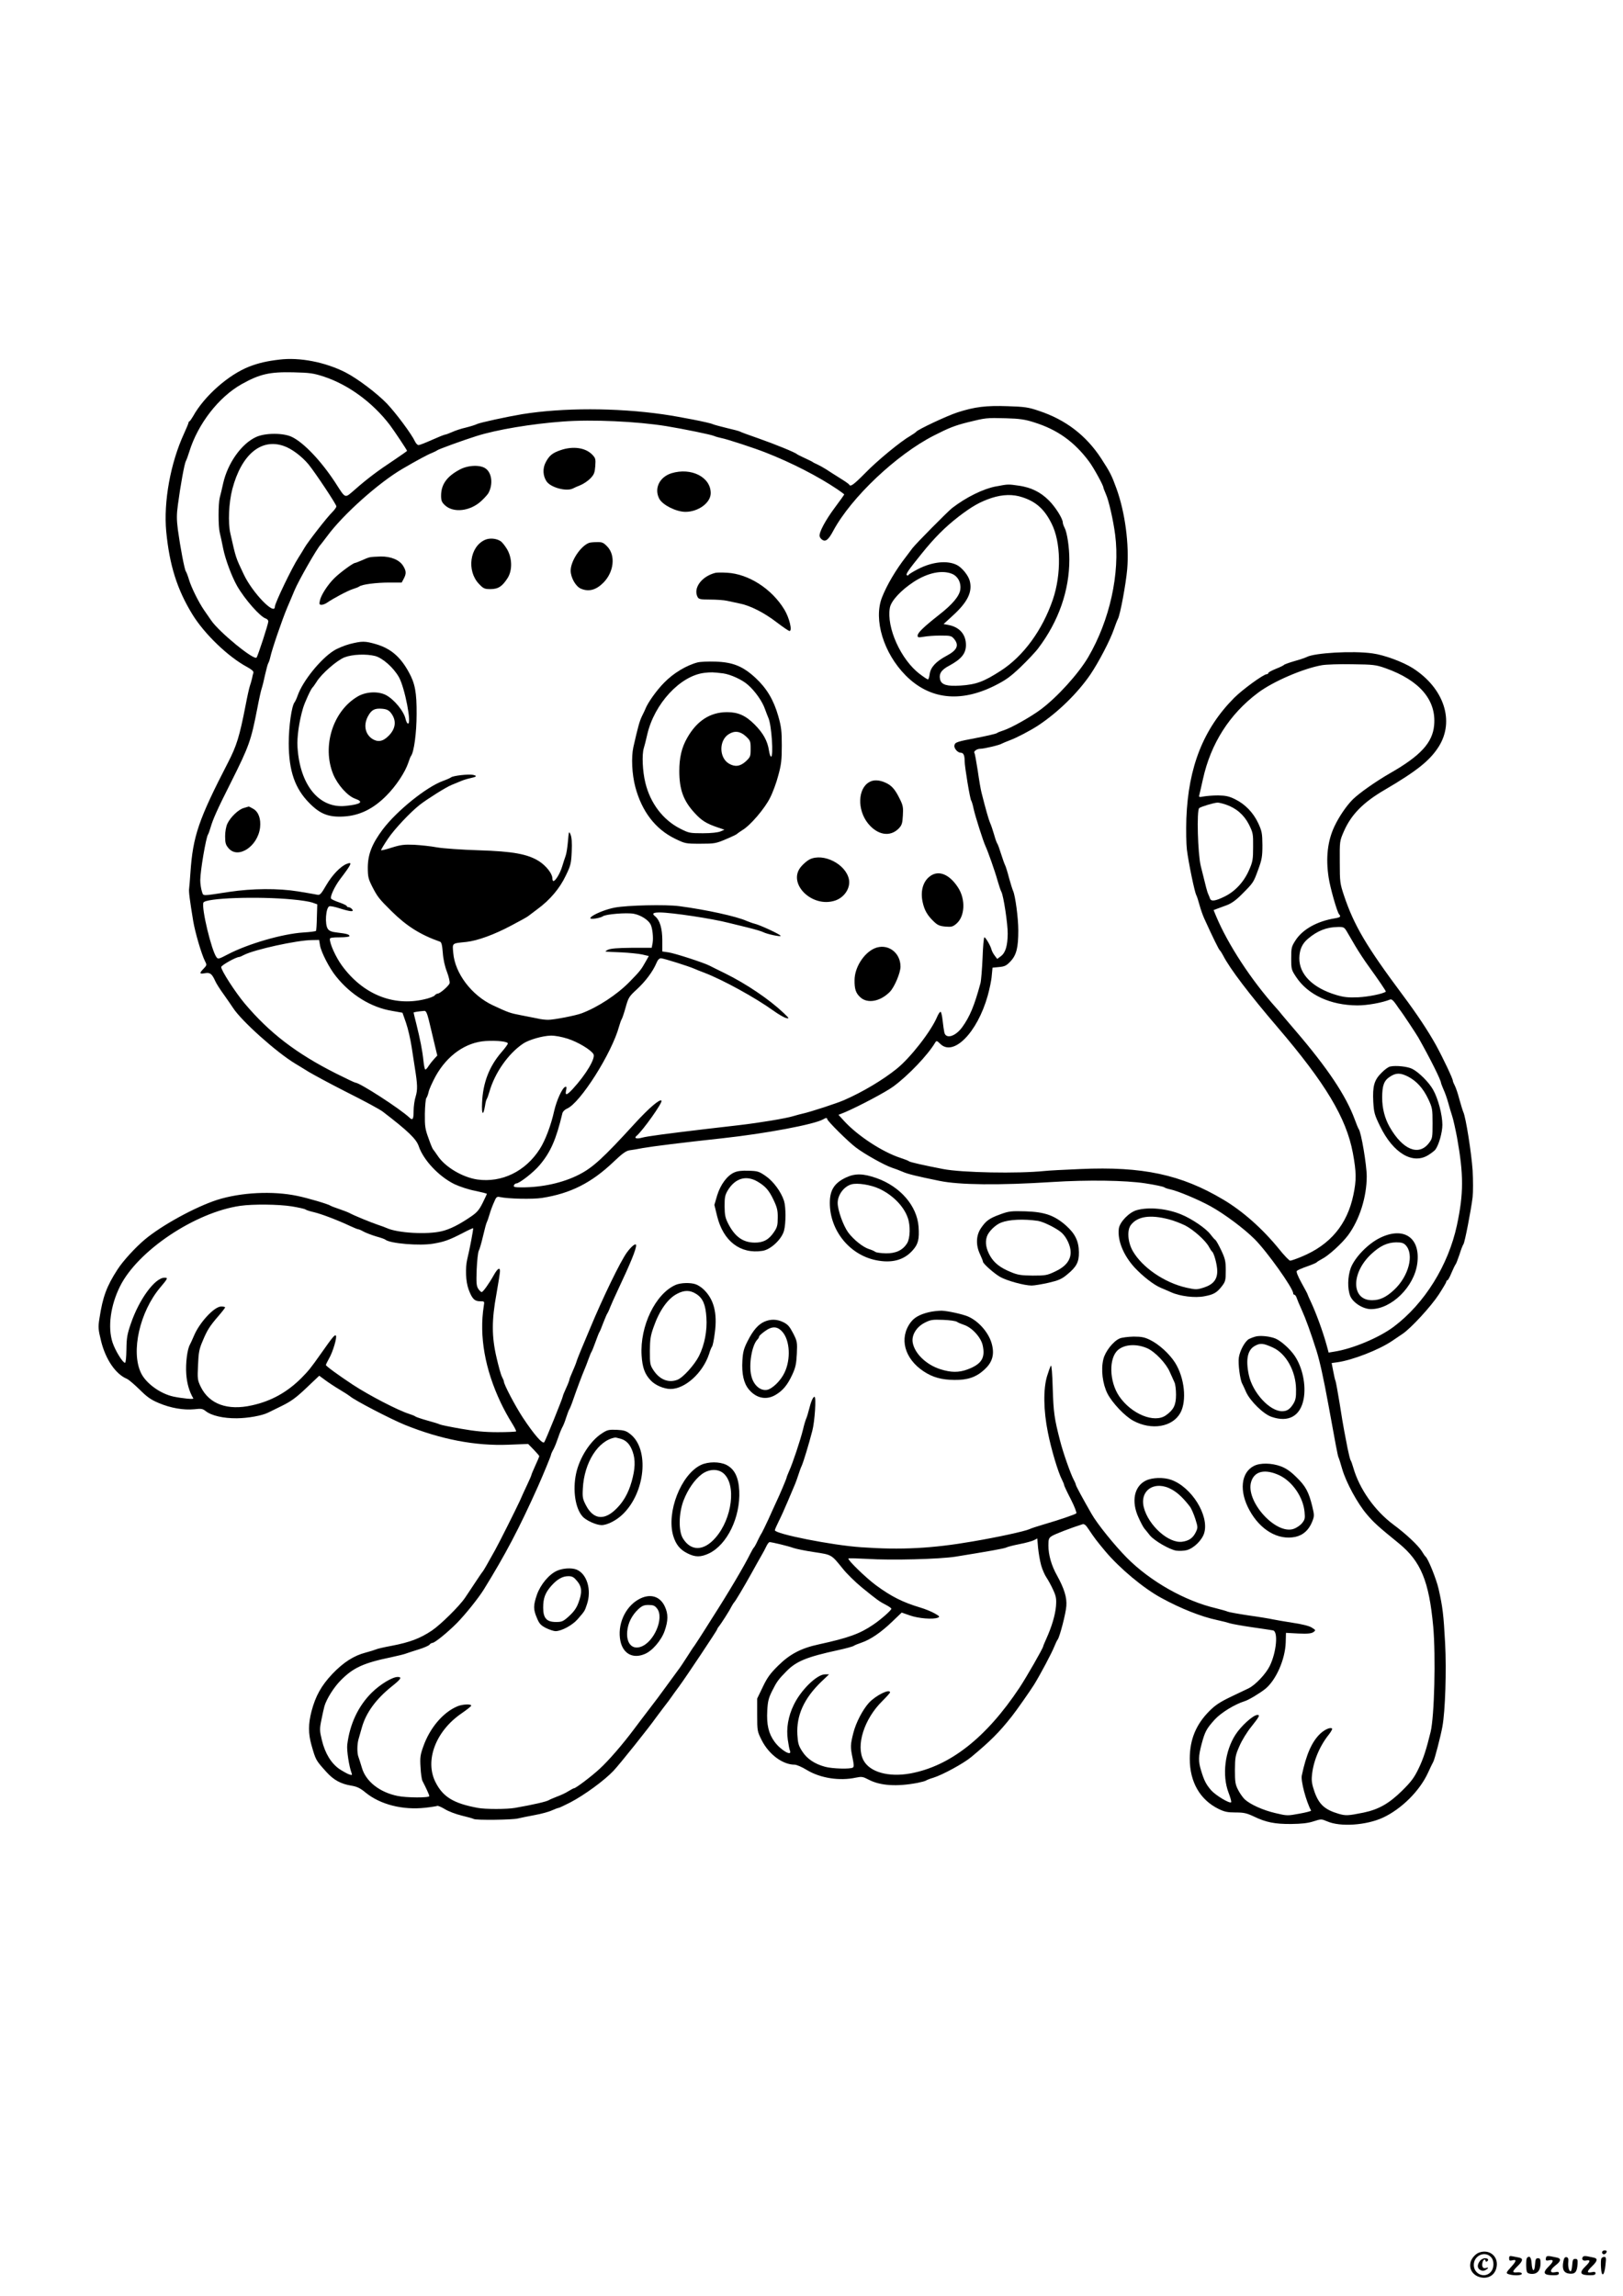 <?xml version="1.0" standalone="no"?>
<!DOCTYPE svg PUBLIC "-//W3C//DTD SVG 20010904//EN"
 "http://www.w3.org/TR/2001/REC-SVG-20010904/DTD/svg10.dtd">
<svg version="1.0" xmlns="http://www.w3.org/2000/svg"
 width="1240pt" height="1754pt" viewBox="0 0 1240 1754"
 preserveAspectRatio="xMidYMid meet">

<g transform="translate(0,1754) scale(0.1,-0.1)"
fill="#000000" stroke="none">
<path d="M2135 14793 c-96 -11 -159 -26 -230 -53 -159 -62 -344 -225 -430
-380 -11 -19 -23 -36 -27 -38 -5 -2 -8 -7 -8 -12 0 -4 -15 -41 -34 -82 -104
-226 -157 -521 -136 -748 25 -258 83 -443 201 -635 92 -149 273 -323 417 -400
36 -20 51 -33 48 -44 -3 -9 -8 -29 -11 -46 -4 -16 -11 -41 -16 -55 -5 -14 -20
-81 -33 -150 -46 -236 -68 -307 -134 -435 -225 -436 -268 -562 -287 -840 -4
-55 -8 -110 -10 -122 -4 -23 5 -89 31 -248 15 -89 63 -253 91 -309 14 -26 13
-30 -11 -55 -35 -36 -33 -43 10 -35 39 7 53 -4 79 -61 7 -17 37 -64 67 -105
29 -41 60 -86 69 -100 65 -100 332 -339 475 -425 18 -11 65 -39 103 -63 39
-23 157 -87 263 -141 181 -91 279 -145 303 -163 193 -148 255 -208 274 -263
36 -107 155 -233 274 -291 41 -19 110 -42 160 -51 48 -10 87 -20 87 -23 -1 -3
-15 -34 -33 -70 -26 -52 -43 -72 -87 -102 -92 -63 -162 -98 -225 -113 -112
-27 -336 -14 -420 24 -11 5 -40 16 -65 24 -59 20 -188 73 -220 91 -14 7 -50
21 -80 31 -30 10 -59 21 -65 25 -14 11 -175 59 -255 75 -186 39 -430 27 -612
-31 -166 -54 -421 -193 -551 -302 -72 -60 -168 -165 -209 -229 -83 -128 -113
-209 -138 -373 -11 -69 -10 -83 13 -177 35 -139 111 -250 197 -286 14 -6 57
-43 96 -81 56 -56 86 -78 146 -103 91 -39 191 -56 273 -48 51 6 64 4 85 -13
45 -36 136 -57 240 -56 86 1 192 20 238 43 10 5 57 28 106 52 71 35 109 63
187 137 l98 93 45 -33 c24 -18 74 -51 111 -73 37 -22 72 -45 78 -50 34 -31
314 -176 422 -220 276 -111 536 -161 790 -151 l150 6 43 -44 c23 -24 42 -46
42 -49 0 -4 -13 -36 -30 -72 -16 -36 -30 -68 -30 -72 0 -4 -14 -36 -31 -72
-17 -36 -43 -92 -57 -125 -36 -77 -151 -307 -189 -376 -61 -110 -87 -155 -95
-165 -5 -5 -32 -45 -61 -89 -28 -43 -62 -93 -74 -111 -43 -64 -187 -206 -254
-251 -90 -60 -168 -89 -302 -115 -60 -11 -117 -24 -126 -29 -9 -4 -44 -15 -78
-24 -89 -23 -169 -74 -254 -163 -84 -89 -128 -168 -159 -285 -25 -97 -25 -169
-1 -256 34 -119 33 -117 115 -208 55 -61 110 -91 189 -104 43 -7 68 -18 110
-53 113 -92 283 -135 456 -116 46 5 87 12 92 14 4 3 30 -8 57 -24 26 -17 85
-39 130 -50 45 -11 86 -22 92 -26 16 -10 295 -7 337 4 21 5 79 17 128 26 50 9
109 25 132 36 23 10 46 19 51 19 5 0 44 19 88 41 111 58 262 169 331 242 50
53 278 339 323 404 8 11 35 47 60 80 25 32 53 69 62 83 10 14 35 50 58 80 55
75 290 428 290 435 0 3 4 11 10 18 18 21 82 121 97 152 9 17 19 32 22 35 8 6
73 115 137 230 26 47 57 103 70 125 13 22 31 55 39 73 8 17 19 32 25 32 18 0
146 -31 180 -44 19 -7 91 -22 159 -32 138 -21 131 -17 221 -128 30 -38 94
-100 142 -140 119 -97 137 -110 186 -135 23 -12 42 -25 42 -30 0 -12 -82 -84
-139 -122 -101 -69 -190 -101 -415 -150 -135 -29 -221 -74 -310 -162 -60 -59
-84 -91 -118 -163 l-43 -89 0 -125 c0 -123 1 -126 35 -194 55 -108 160 -186
251 -186 15 0 57 -18 94 -41 103 -62 249 -85 374 -58 45 9 53 8 99 -16 88 -46
215 -54 372 -24 30 6 60 14 65 18 6 4 30 14 55 21 71 22 231 109 290 158 149
124 214 189 311 312 33 41 142 197 170 242 48 78 135 242 153 288 10 25 22 50
27 56 15 19 62 198 66 256 5 64 -15 131 -71 233 -43 76 -66 158 -66 229 0 49
3 58 27 73 22 14 148 63 235 90 11 3 25 -7 42 -34 51 -76 61 -89 130 -172 110
-131 294 -285 430 -358 148 -81 305 -143 424 -168 42 -9 88 -21 102 -26 14 -4
88 -18 165 -29 77 -11 149 -22 160 -24 42 -6 28 -166 -24 -272 -29 -60 -110
-146 -162 -171 -13 -6 -73 -35 -132 -63 -84 -40 -122 -65 -166 -109 -103 -103
-151 -218 -151 -366 0 -177 78 -313 220 -383 45 -22 69 -27 130 -27 63 0 85
-5 140 -31 92 -44 159 -58 285 -57 79 1 127 6 170 20 59 19 60 19 105 0 100
-44 300 -30 427 29 141 66 280 204 343 342 17 37 35 75 41 85 10 19 56 194 69
267 22 118 32 431 21 637 -12 223 -19 278 -50 416 -18 78 -81 233 -100 247 -4
3 -17 22 -29 42 -28 44 -119 130 -215 201 -144 107 -261 273 -308 437 -7 25
-16 50 -20 55 -4 6 -14 46 -23 90 -8 44 -20 105 -26 135 -6 30 -22 125 -35
210 -14 85 -28 162 -31 170 -4 8 -12 43 -18 76 l-12 62 44 6 c115 16 318 95
418 163 23 15 59 40 80 54 64 43 216 208 277 301 31 48 57 92 57 97 0 6 4 11
8 11 5 0 19 26 32 58 13 31 27 59 30 62 4 3 17 37 30 75 12 39 26 75 31 81 10
12 58 260 70 359 4 38 4 130 0 205 -9 133 -52 406 -71 445 -5 11 -18 55 -30
97 -11 43 -27 90 -35 105 -8 15 -15 32 -15 37 0 16 -74 172 -128 271 -61 110
-146 238 -255 384 -279 374 -372 532 -449 761 -30 91 -32 102 -32 255 -1 160
-1 160 32 236 56 127 147 220 312 316 244 143 344 223 411 328 125 196 42 448
-197 601 -76 48 -218 101 -309 113 -149 21 -442 4 -502 -28 -10 -5 -52 -20
-93 -31 -41 -12 -77 -25 -80 -29 -3 -4 -31 -18 -62 -30 -32 -13 -58 -27 -58
-32 0 -5 -5 -9 -12 -9 -24 0 -185 -117 -248 -180 -235 -236 -351 -527 -366
-922 -3 -90 -1 -197 4 -238 12 -97 59 -326 72 -348 5 -9 16 -44 25 -77 9 -33
25 -78 35 -100 65 -143 113 -241 120 -245 4 -3 15 -20 25 -39 50 -99 202 -298
415 -547 367 -429 526 -694 576 -961 27 -146 28 -208 4 -321 -47 -225 -176
-380 -392 -470 -42 -18 -83 -32 -91 -32 -7 0 -46 40 -85 89 -126 155 -278 290
-427 378 -321 191 -616 254 -1090 233 -126 -5 -250 -12 -275 -15 -204 -21
-632 -13 -775 15 -145 28 -251 52 -260 59 -5 5 -35 16 -65 26 -138 45 -326
168 -429 280 l-45 49 50 20 c101 43 314 155 370 197 114 84 263 240 319 335
10 16 13 15 38 -9 100 -101 283 83 363 366 14 51 29 120 31 153 l6 62 50 5
c43 4 56 10 88 44 45 48 59 105 59 236 0 94 -23 266 -40 302 -5 11 -19 56 -31
99 -11 44 -25 87 -29 95 -5 9 -19 48 -31 86 -12 39 -25 75 -29 80 -5 6 -16 37
-25 70 -10 33 -23 74 -31 90 -11 26 -33 103 -65 230 -6 22 -19 98 -29 169 -11
71 -22 131 -25 134 -10 11 18 32 43 32 30 0 152 29 167 40 6 3 33 15 60 25 52
19 155 73 215 112 153 101 303 248 401 391 64 95 150 260 179 344 12 35 26 71
31 80 18 34 61 266 71 380 16 189 -16 434 -82 616 -37 102 -49 125 -117 230
-115 176 -271 296 -477 364 -79 27 -109 31 -236 35 -167 6 -253 -5 -384 -47
-83 -27 -303 -131 -316 -148 -3 -5 -23 -18 -44 -31 -74 -42 -254 -190 -347
-286 -87 -88 -112 -106 -121 -87 -1 4 -34 27 -73 51 -38 24 -86 54 -105 67
-19 12 -48 28 -65 36 -16 7 -32 15 -35 18 -3 3 -30 16 -60 30 -30 14 -57 27
-60 30 -12 13 -167 76 -292 120 -75 26 -141 50 -146 54 -5 3 -50 15 -98 26
-49 12 -98 25 -109 30 -24 12 -254 57 -380 75 -357 51 -765 51 -1076 1 -119
-20 -320 -64 -344 -75 -11 -6 -49 -18 -85 -27 -36 -8 -84 -24 -107 -35 -23
-10 -47 -19 -52 -19 -6 0 -51 -18 -100 -40 -49 -22 -95 -40 -103 -40 -8 0 -20
12 -27 27 -25 55 -144 215 -214 289 -76 79 -225 192 -317 239 -155 79 -351
117 -505 98z m340 -130 c187 -62 372 -197 504 -370 33 -44 131 -191 131 -197
0 -2 -46 -34 -102 -72 -117 -77 -204 -142 -299 -226 -77 -66 -66 -71 -147 55
-108 165 -239 304 -331 349 -65 32 -204 32 -274 0 -112 -51 -217 -199 -252
-354 -9 -40 -20 -89 -26 -109 -12 -47 -12 -221 0 -268 5 -20 17 -74 26 -121
17 -84 66 -215 107 -287 59 -102 176 -235 219 -248 11 -4 19 -13 19 -22 0 -19
-80 -265 -90 -276 -20 -23 -286 195 -346 283 -13 19 -37 54 -54 78 -41 59 -99
175 -117 237 -8 27 -19 55 -23 60 -10 12 -43 186 -61 318 -10 79 -10 116 0
190 19 145 50 316 61 335 5 9 17 41 26 71 66 214 226 419 401 517 138 77 213
94 393 90 128 -3 155 -7 235 -33z m5425 -349 c178 -55 309 -149 421 -300 35
-47 109 -182 109 -198 0 -4 9 -26 19 -50 22 -47 57 -202 71 -311 38 -295 -41
-653 -206 -935 -74 -126 -236 -305 -362 -399 -76 -57 -229 -143 -287 -161 -22
-7 -45 -16 -50 -21 -6 -4 -74 -20 -150 -35 -155 -29 -169 -34 -173 -58 -5 -22
25 -56 48 -56 21 0 30 -19 30 -63 0 -44 41 -290 50 -302 4 -5 13 -35 19 -65
12 -55 73 -247 91 -285 17 -36 71 -188 91 -260 11 -38 24 -78 30 -88 16 -30
49 -245 48 -320 -1 -92 -17 -145 -52 -171 l-28 -21 -19 25 c-11 14 -22 35 -25
47 -7 29 -45 93 -54 93 -5 0 -11 -71 -14 -157 -4 -87 -11 -174 -16 -193 -47
-174 -82 -257 -140 -337 -52 -71 -124 -92 -136 -40 -3 12 -9 53 -13 90 -4 37
-11 68 -16 68 -6 0 -17 -17 -26 -38 -46 -110 -204 -313 -310 -398 -106 -85
-258 -176 -400 -238 -54 -24 -256 -90 -315 -103 -16 -3 -50 -13 -75 -20 -55
-17 -252 -50 -415 -69 -66 -8 -178 -21 -250 -29 -311 -37 -452 -56 -488 -66
-42 -12 -66 -5 -44 13 47 39 200 254 191 269 -11 17 -97 -57 -204 -174 -244
-267 -322 -338 -429 -392 -120 -61 -277 -96 -433 -96 -56 0 -66 3 -62 15 4 8
11 15 18 15 24 0 133 85 178 139 85 100 127 197 175 398 3 12 18 27 34 34 101
41 344 425 399 629 7 25 16 50 20 55 4 6 18 46 30 90 21 75 26 83 86 138 66
61 122 136 149 200 10 25 22 37 35 37 19 0 215 -62 255 -80 11 -5 45 -19 75
-30 142 -54 391 -191 530 -291 36 -26 79 -51 95 -55 28 -7 27 -5 -20 40 -109
103 -282 220 -446 301 -52 25 -105 52 -119 59 -45 23 -264 94 -312 101 l-48 7
0 87 c0 89 -19 151 -53 180 -29 23 -19 31 36 31 92 -1 398 -47 522 -79 22 -5
86 -21 143 -35 57 -14 111 -30 122 -36 30 -16 141 -39 134 -28 -8 13 -159 83
-199 92 -16 4 -43 14 -60 21 -74 34 -309 86 -515 113 -105 14 -398 7 -494 -11
-121 -24 -255 -101 -144 -83 23 4 47 11 53 16 20 17 182 30 237 20 53 -10 110
-46 128 -80 15 -28 23 -103 16 -144 l-7 -36 -152 0 c-107 -1 -161 -5 -182 -15
-16 -7 -23 -14 -15 -14 8 -1 62 -4 120 -6 58 -3 128 -10 156 -16 l51 -12 -26
-46 c-33 -59 -43 -71 -121 -151 -96 -98 -241 -193 -365 -240 -47 -18 -213 -50
-257 -50 -21 0 -58 4 -81 10 -23 5 -80 16 -127 25 -84 16 -97 21 -215 76 -162
76 -289 244 -302 399 -7 79 -13 73 102 85 85 10 210 55 343 126 63 33 119 64
126 70 6 5 39 30 73 55 94 69 169 157 215 254 38 78 42 93 46 185 3 68 0 110
-9 130 -12 29 -13 26 -20 -54 -4 -46 -12 -96 -18 -110 -5 -14 -17 -50 -26 -80
-16 -53 -51 -111 -67 -111 -4 0 -8 10 -8 22 0 34 -47 94 -101 129 -87 55 -200
76 -464 84 -127 4 -268 14 -315 22 -47 9 -125 17 -175 20 -76 3 -103 0 -170
-21 -43 -14 -81 -23 -83 -21 -3 2 21 42 52 88 48 72 170 202 244 260 57 44
201 135 242 151 25 10 59 24 75 31 17 7 46 16 65 20 52 11 59 18 24 26 -35 7
-151 -6 -168 -19 -6 -5 -33 -17 -61 -27 -127 -46 -353 -228 -461 -371 -82
-110 -113 -189 -114 -289 0 -72 4 -88 33 -146 41 -80 53 -95 148 -189 114
-113 221 -181 370 -233 12 -4 17 -24 22 -84 3 -48 15 -104 32 -147 14 -37 23
-77 20 -87 -7 -21 -74 -79 -91 -79 -6 0 -17 -6 -23 -14 -7 -8 -43 -22 -81 -30
-239 -55 -470 41 -629 260 -46 64 -91 163 -91 201 0 10 19 13 75 13 41 0 75 4
75 9 0 13 -21 19 -90 27 -45 5 -64 12 -75 28 -25 34 -16 162 11 173 8 3 44 -4
80 -16 83 -26 112 -28 94 -6 -7 8 -19 15 -26 15 -8 0 -14 4 -14 8 0 5 -25 17
-56 28 -30 10 -59 23 -64 29 -11 13 26 93 69 150 89 117 96 134 50 116 -47
-18 -111 -85 -156 -162 -38 -66 -49 -78 -67 -74 -11 3 -79 14 -150 26 -150 24
-348 23 -526 -4 -218 -33 -194 -34 -208 5 -6 19 -12 57 -12 84 0 72 44 327 59
349 4 6 13 30 20 55 18 62 50 135 156 345 139 277 153 318 201 565 13 69 28
136 33 150 5 14 17 61 26 105 10 44 21 85 25 90 4 6 11 26 15 45 12 57 91 288
130 380 20 47 45 105 55 130 30 73 174 325 200 350 3 3 25 32 50 65 122 166
396 410 577 515 106 62 191 108 223 120 19 8 37 17 40 20 6 7 201 78 300 109
155 49 418 93 660 111 223 17 566 1 790 -35 134 -22 343 -65 365 -75 11 -5 36
-12 55 -16 44 -8 254 -77 340 -111 199 -78 401 -182 548 -281 28 -19 52 -37
52 -39 0 -2 -31 -46 -70 -98 -74 -99 -124 -193 -118 -221 1 -9 11 -22 21 -28
25 -16 47 1 83 69 137 255 483 582 769 728 114 58 158 76 262 102 134 33 140
34 288 30 106 -3 146 -9 215 -31z m-5734 -180 c61 -20 139 -79 191 -141 52
-64 213 -306 213 -321 0 -7 -15 -28 -33 -46 -41 -40 -188 -230 -211 -271 -9
-16 -30 -50 -46 -75 -50 -77 -180 -348 -180 -374 0 -72 -172 107 -238 247 -62
131 -59 121 -102 312 -19 82 -12 235 15 339 69 262 218 389 391 330z m8419
-1698 c260 -92 390 -243 372 -436 -12 -133 -103 -233 -336 -366 -108 -62 -236
-152 -285 -200 -50 -50 -106 -133 -141 -207 -52 -111 -67 -239 -44 -390 11
-76 65 -266 80 -281 16 -18 9 -24 -33 -31 -135 -22 -246 -84 -300 -168 -31
-48 -33 -57 -33 -138 0 -82 2 -88 37 -141 91 -138 263 -217 469 -218 75 0 188
20 250 45 11 4 24 -7 45 -37 16 -24 31 -45 34 -48 7 -7 122 -180 136 -205 92
-163 174 -327 174 -349 0 -3 9 -25 19 -49 11 -23 27 -69 36 -102 9 -33 23 -80
31 -104 8 -25 24 -97 36 -160 51 -284 51 -427 -1 -671 -66 -306 -247 -597
-482 -774 -111 -84 -317 -170 -456 -191 l-42 -7 -16 59 c-29 105 -81 246 -120
329 -14 29 -25 55 -25 57 0 3 -21 42 -46 87 -29 53 -42 86 -36 92 6 6 40 21
78 34 37 13 70 27 73 31 3 4 22 16 41 26 50 25 154 120 200 182 87 118 142
292 142 449 0 86 -42 336 -61 361 -4 5 -18 39 -31 75 -67 181 -206 390 -455
680 -45 52 -90 106 -101 119 -10 13 -30 37 -44 52 -191 213 -368 484 -459 701
l-19 46 26 10 c15 6 49 18 76 28 34 13 70 38 115 84 88 88 88 89 124 188 28
76 32 99 32 187 -1 91 -4 106 -32 167 -38 81 -100 145 -177 183 -47 23 -72 28
-129 29 -40 0 -89 -4 -111 -8 -37 -7 -38 -6 -32 16 3 13 16 66 27 118 60 271
203 495 419 657 115 87 347 187 491 212 30 5 133 9 229 7 162 -2 181 -4 255
-30z m-1219 -1042 c79 -27 138 -78 176 -152 31 -63 33 -71 32 -171 0 -94 -3
-114 -30 -175 -39 -91 -106 -164 -187 -204 -73 -36 -105 -40 -113 -14 -3 9 -9
24 -13 32 -7 14 -16 47 -57 215 -23 95 -32 426 -12 442 13 11 109 40 139 42 8
1 38 -6 65 -15z m-7130 -725 c60 -5 128 -16 149 -23 l39 -14 -3 -98 c-1 -54
-4 -102 -7 -105 -2 -3 -45 -9 -96 -12 -160 -10 -424 -87 -577 -167 -69 -36
-75 -38 -87 -22 -38 50 -116 375 -100 417 13 35 414 50 682 24z m8052 -241
c10 -18 40 -69 66 -113 26 -44 72 -114 102 -155 78 -108 135 -192 132 -195
-23 -17 -133 -39 -210 -43 -79 -3 -109 0 -170 18 -179 54 -282 157 -281 281 1
64 21 110 66 148 72 61 142 89 229 90 42 1 48 -2 66 -31z m-7843 -110 c9 -52
72 -175 122 -236 113 -142 269 -238 429 -264 l79 -14 27 -77 c15 -43 34 -126
43 -185 9 -59 20 -132 25 -162 20 -124 21 -165 6 -215 -9 -27 -16 -78 -16
-112 0 -63 -7 -74 -32 -50 -71 67 -380 267 -413 267 -5 0 -70 31 -146 69 -306
154 -510 311 -699 535 -73 87 -180 253 -180 279 0 13 113 77 138 77 4 0 20 7
35 15 78 41 405 113 519 114 l56 1 7 -42z m830 -565 c9 -38 28 -115 41 -172
l25 -104 -24 -26 c-13 -14 -32 -38 -42 -53 -9 -16 -21 -28 -25 -28 -5 0 -11
30 -15 68 -8 78 -25 163 -54 280 -12 46 -21 85 -21 87 0 3 32 9 81 13 13 2 21
-15 34 -65z m1064 -148 c77 -25 174 -83 195 -117 18 -30 -56 -155 -157 -265
-47 -51 -61 -54 -52 -12 5 24 4 30 -6 27 -23 -7 -66 -102 -85 -184 -24 -109
-68 -226 -110 -291 -109 -171 -290 -259 -477 -233 -115 17 -249 97 -305 184
-15 22 -30 43 -33 46 -4 3 -20 41 -35 85 -26 70 -29 93 -28 187 1 59 6 113 11
120 6 7 14 29 18 48 4 19 28 73 53 119 89 160 231 260 384 269 87 5 168 -4
168 -19 0 -6 -22 -36 -49 -67 -94 -109 -142 -235 -148 -387 -4 -92 9 -103 23
-20 3 22 9 45 13 50 4 6 13 30 20 55 41 144 143 290 256 367 43 30 151 61 213
62 32 1 84 -9 131 -24z m1981 -613 c0 -14 162 -175 220 -218 67 -51 220 -136
275 -154 22 -7 59 -21 82 -31 37 -17 108 -34 279 -69 153 -32 458 -35 864 -9
270 17 557 13 709 -10 73 -11 138 -25 145 -30 6 -5 27 -12 46 -16 56 -11 218
-79 310 -130 103 -57 253 -168 335 -250 93 -92 295 -375 295 -414 0 -6 4 -11
9 -11 5 0 13 -10 17 -22 4 -13 21 -54 39 -93 30 -66 68 -170 114 -315 25 -81
53 -207 91 -415 52 -288 71 -388 76 -397 3 -4 16 -45 29 -91 30 -102 116 -261
188 -345 53 -63 89 -95 244 -221 169 -138 231 -289 263 -636 20 -226 9 -685
-20 -805 -32 -132 -56 -206 -92 -280 -33 -69 -57 -101 -127 -170 -99 -97 -178
-142 -293 -166 -119 -24 -136 -25 -191 -9 -105 31 -149 71 -183 165 -19 54
-25 85 -21 124 9 108 57 226 131 318 16 21 27 41 23 44 -12 12 -56 -7 -90 -39
-64 -61 -107 -158 -141 -319 -9 -41 32 -196 71 -269 2 -3 -38 -14 -89 -23 -91
-17 -95 -17 -183 4 -95 22 -193 66 -236 106 -14 14 -37 46 -50 72 -21 41 -24
60 -24 152 1 96 3 111 34 181 18 43 59 110 92 150 61 77 67 89 46 89 -32 0
-124 -83 -168 -151 -81 -126 -103 -311 -53 -442 14 -37 24 -71 20 -74 -11 -12
-119 53 -153 92 -38 44 -54 74 -77 152 -21 68 -20 108 4 199 26 98 38 119 101
189 49 53 152 116 228 140 31 9 115 60 158 94 82 67 152 225 156 355 l2 73 95
-5 c73 -3 99 0 115 11 19 14 18 15 -14 35 -19 12 -76 26 -144 36 -62 10 -130
21 -152 26 -22 5 -105 19 -185 30 -79 12 -151 25 -160 29 -8 4 -49 16 -90 26
-238 56 -501 205 -680 385 -95 96 -227 259 -271 337 -65 113 -119 213 -119
220 0 4 -7 22 -16 38 -25 47 -83 212 -105 300 -44 170 -50 215 -56 398 -3 113
-9 183 -14 175 -5 -7 -18 -43 -29 -79 -30 -98 -28 -263 6 -431 25 -127 78
-306 109 -364 8 -16 15 -33 15 -38 0 -5 23 -54 51 -108 28 -55 47 -104 42
-108 -9 -9 -133 -51 -253 -86 -47 -14 -94 -29 -105 -35 -36 -16 -235 -60 -435
-94 -307 -53 -546 -66 -851 -44 -224 15 -659 102 -659 130 0 5 13 35 29 67 16
31 48 102 71 157 23 55 48 114 55 130 7 17 18 48 25 70 7 22 18 54 26 70 13
30 52 157 80 265 19 71 31 260 17 260 -12 0 -27 -36 -43 -100 -6 -25 -15 -54
-20 -65 -5 -11 -17 -49 -25 -85 -20 -81 -80 -261 -106 -317 -10 -24 -19 -45
-19 -49 0 -7 -53 -133 -80 -189 -10 -22 -37 -80 -59 -130 -23 -49 -46 -97 -51
-105 -6 -8 -20 -35 -32 -60 -11 -25 -24 -47 -27 -50 -4 -3 -16 -23 -27 -45
-47 -96 -171 -305 -293 -495 -29 -47 -71 -112 -92 -145 -21 -33 -42 -64 -46
-70 -5 -5 -28 -41 -53 -80 -24 -38 -56 -86 -71 -105 -14 -19 -55 -75 -90 -123
-35 -49 -92 -125 -127 -170 -35 -45 -88 -116 -119 -157 -86 -115 -194 -240
-262 -302 -59 -55 -182 -148 -195 -148 -4 0 -23 -10 -44 -23 -20 -13 -59 -31
-87 -41 -27 -11 -54 -22 -60 -26 -17 -12 -123 -36 -260 -60 -64 -11 -227 -11
-285 0 -184 34 -265 83 -322 195 -85 166 1 393 200 528 39 27 72 53 72 58 0
14 -67 11 -105 -5 -110 -46 -211 -165 -261 -307 -23 -64 -26 -85 -21 -159 2
-47 9 -95 15 -105 25 -48 52 -106 52 -115 0 -14 -176 -13 -242 1 -138 28 -243
111 -273 215 -10 33 -21 69 -26 82 -12 30 -11 97 0 136 5 17 17 58 26 91 32
113 108 216 226 311 73 58 83 74 47 74 -40 0 -132 -55 -198 -120 -103 -102
-168 -240 -187 -398 -5 -43 14 -166 33 -216 6 -16 4 -17 -17 -11 -13 4 -47 23
-75 41 -64 44 -111 121 -135 222 -17 71 -18 83 -4 152 8 41 19 90 24 108 17
56 72 144 125 197 95 96 173 132 386 176 52 11 104 24 115 29 11 4 53 18 92
30 40 12 78 29 84 36 6 8 16 14 22 14 18 0 113 77 186 150 66 67 163 188 206
256 167 270 271 468 415 789 38 85 100 235 100 243 0 4 8 23 19 42 10 19 26
60 36 90 10 30 24 64 30 75 7 11 21 45 30 75 10 30 21 60 25 65 4 6 17 37 28
70 30 87 71 195 86 230 7 17 22 53 31 80 10 28 21 55 25 60 4 6 17 39 30 75
13 36 26 70 30 75 4 6 17 37 29 70 13 33 26 64 30 70 4 5 15 28 23 50 9 22 34
79 56 125 99 210 142 315 142 347 0 21 -34 -5 -70 -54 -49 -66 -187 -351 -285
-588 -21 -49 -50 -119 -65 -155 -15 -36 -31 -76 -35 -90 -4 -14 -18 -49 -31
-78 -13 -29 -24 -57 -24 -62 0 -5 -11 -34 -25 -64 -14 -30 -25 -58 -25 -62 0
-12 -132 -338 -142 -351 -13 -16 -78 59 -164 189 -57 87 -144 252 -144 274 0
5 -7 22 -15 37 -8 15 -26 80 -41 145 -38 162 -38 287 -1 488 15 84 27 162 27
174 0 32 -19 20 -47 -30 -38 -68 -83 -130 -93 -130 -5 0 -17 11 -26 25 -14 22
-16 45 -12 149 3 67 10 131 16 142 6 10 21 62 33 114 12 52 25 100 29 105 3 6
12 30 19 55 7 25 22 67 34 93 18 44 23 48 46 43 64 -14 250 -18 321 -7 219 34
379 115 549 277 65 62 94 83 121 87 19 2 64 10 100 17 80 14 298 41 610 75
331 36 703 106 770 145 19 12 30 12 30 2z m-4091 -667 c52 -9 100 -19 105 -24
6 -5 36 -14 66 -21 55 -13 177 -59 277 -106 28 -13 55 -24 60 -24 5 0 24 -8
43 -19 19 -10 62 -26 95 -36 33 -9 65 -20 70 -25 37 -29 261 -48 365 -30 83
14 121 27 229 83 40 21 75 37 76 35 3 -3 -27 -165 -45 -236 -16 -68 -12 -171
10 -231 26 -71 45 -91 88 -91 34 0 34 0 28 -37 -36 -229 9 -483 130 -738 23
-49 61 -118 83 -152 21 -34 37 -64 34 -67 -4 -3 -67 -6 -140 -6 -99 0 -172 7
-280 26 -81 14 -154 29 -162 33 -9 5 -52 18 -96 30 -43 12 -84 26 -90 30 -5 5
-28 14 -50 21 -85 27 -305 141 -430 223 -109 72 -205 142 -205 150 0 4 11 27
24 50 29 49 63 164 52 175 -9 8 -24 -10 -114 -138 -79 -112 -94 -130 -147
-184 -109 -110 -233 -179 -380 -211 -186 -42 -326 9 -391 141 -25 52 -26 60
-21 167 4 96 9 123 36 185 34 82 53 112 123 193 26 30 48 59 48 62 0 4 -13 7
-30 7 -53 0 -168 -124 -210 -228 -11 -26 -24 -54 -29 -63 -20 -35 -34 -143
-28 -224 5 -72 23 -135 54 -187 5 -9 -85 0 -152 14 -101 22 -211 102 -248 181
-78 163 -9 467 147 652 59 70 61 75 33 75 -73 0 -194 -165 -257 -350 -28 -81
-33 -110 -34 -197 -1 -61 -5 -103 -11 -103 -17 0 -74 92 -95 155 -38 116 -16
283 57 429 135 272 573 565 918 615 98 14 293 12 394 -4z m5725 -2740 c9 -33
28 -76 41 -95 13 -19 36 -61 51 -94 23 -50 26 -68 22 -125 -6 -68 -32 -156
-74 -249 -13 -29 -24 -55 -24 -58 0 -13 -128 -236 -181 -316 -254 -382 -530
-599 -834 -655 -166 -30 -310 10 -358 101 -59 112 5 315 143 451 33 33 60 63
60 67 0 31 -108 -22 -161 -79 -48 -53 -99 -151 -119 -229 -23 -91 -24 -108 -6
-194 10 -48 11 -67 2 -72 -19 -13 -158 -9 -212 6 -79 21 -139 61 -175 118 -28
43 -33 62 -37 127 -8 147 50 276 182 404 l60 57 -31 0 c-61 0 -183 -118 -238
-232 -43 -87 -59 -182 -46 -268 5 -36 12 -73 16 -82 20 -50 -71 3 -118 68 -45
62 -61 130 -55 237 4 72 10 96 38 152 35 70 48 87 108 148 75 77 155 110 395
162 60 13 114 28 120 33 7 5 34 16 61 25 67 23 148 78 233 160 l72 69 63 -22
c65 -23 177 -32 213 -17 17 7 14 11 -23 32 -24 14 -73 34 -110 45 -134 40
-222 84 -340 171 -76 56 -219 195 -210 204 3 3 68 1 144 -3 183 -12 553 -2
674 17 247 40 374 62 388 70 9 5 55 17 102 26 47 9 96 23 110 30 l25 13 6 -71
c4 -40 14 -99 23 -132z"/>
<path d="M4282 14101 c-62 -21 -87 -42 -114 -95 -23 -45 -20 -101 7 -142 31
-48 153 -81 203 -55 9 5 36 17 59 26 23 10 56 32 74 51 28 29 33 43 37 93 4
56 2 62 -25 90 -52 52 -147 65 -241 32z"/>
<path d="M3514 13954 c-99 -52 -144 -114 -144 -200 0 -38 5 -51 30 -74 65 -60
192 -45 276 32 25 23 50 51 56 62 35 65 27 150 -19 185 -39 32 -135 29 -199
-5z"/>
<path d="M5130 13925 c-92 -29 -134 -117 -93 -195 26 -48 128 -99 199 -100 99
0 194 69 194 143 0 123 -149 198 -300 152z"/>
<path d="M7612 13825 c-99 -18 -230 -83 -338 -166 -35 -28 -280 -275 -304
-308 -14 -18 -34 -45 -45 -60 -80 -102 -150 -221 -187 -316 -65 -169 13 -425
182 -595 181 -182 415 -209 677 -79 86 43 121 68 199 142 52 50 114 115 137
146 155 205 237 440 237 677 0 92 -17 206 -36 242 -8 15 -14 33 -14 40 0 30
-56 119 -106 169 -64 64 -135 99 -229 113 -84 12 -81 12 -173 -5z m201 -84
c103 -34 167 -91 221 -200 72 -141 76 -387 10 -581 -80 -234 -225 -432 -397
-543 -130 -84 -188 -106 -309 -114 -101 -7 -145 6 -155 45 -11 45 8 75 69 107
93 50 128 93 128 158 0 81 -49 137 -134 153 l-37 7 71 65 c113 103 151 181
129 265 -11 42 -59 101 -98 121 -73 37 -187 25 -295 -30 -39 -20 -73 -41 -74
-45 -2 -5 -8 -7 -13 -3 -11 7 10 38 112 164 98 122 179 203 282 283 103 79
163 113 252 143 87 28 165 30 238 5z m-538 -585 c44 -19 69 -66 62 -119 -7
-50 -59 -113 -163 -194 -118 -93 -162 -136 -163 -157 -1 -16 4 -17 47 -10 26
5 84 9 128 9 75 0 84 -2 103 -25 41 -49 24 -87 -58 -130 -80 -43 -121 -87
-128 -139 -3 -22 -9 -41 -13 -41 -5 0 -32 18 -61 40 -146 109 -258 358 -230
509 11 53 84 132 183 197 107 69 216 92 293 60z"/>
<path d="M3705 13416 c-116 -52 -141 -236 -46 -336 34 -36 43 -40 88 -40 59 0
90 20 131 84 37 58 36 151 -3 219 -15 26 -38 55 -50 63 -33 22 -85 26 -120 10z"/>
<path d="M4500 13393 c-65 -25 -140 -139 -140 -212 0 -53 39 -122 79 -138 59
-25 115 -10 170 45 82 82 96 210 30 278 -28 29 -39 34 -78 33 -26 0 -53 -3
-61 -6z"/>
<path d="M2825 13283 c-11 -2 -39 -13 -62 -24 -24 -10 -46 -19 -50 -19 -15 0
-118 -76 -158 -116 -52 -51 -103 -131 -111 -172 -6 -27 -4 -32 13 -32 10 0 28
7 40 15 47 33 160 93 198 105 22 7 45 16 50 20 20 16 130 30 227 30 l97 0 16
30 c20 38 19 58 -4 96 -28 47 -94 74 -172 73 -35 -1 -73 -3 -84 -6z"/>
<path d="M5465 13164 c-105 -27 -171 -117 -135 -185 9 -16 22 -19 96 -19 47 0
104 -4 127 -9 23 -5 67 -14 98 -21 81 -16 186 -69 285 -145 47 -36 90 -65 96
-65 23 0 -1 100 -39 163 -96 159 -274 273 -438 282 -38 2 -79 2 -90 -1z"/>
<path d="M2671 12620 c-41 -11 -96 -34 -122 -51 -101 -64 -236 -232 -274 -340
-8 -23 -19 -47 -24 -53 -23 -28 -45 -185 -45 -316 1 -209 47 -344 159 -456 82
-83 147 -108 263 -101 119 7 224 58 324 159 74 74 144 180 168 253 7 22 16 45
20 50 23 29 43 178 43 320 1 166 -12 235 -60 321 -64 117 -138 180 -249 213
-86 25 -108 25 -203 1z m195 -91 c57 -15 141 -89 182 -162 45 -80 100 -365 68
-354 -6 2 -13 17 -17 33 -12 60 -88 152 -151 185 -59 30 -150 26 -213 -10
-191 -110 -277 -381 -189 -596 34 -81 109 -165 167 -186 69 -24 45 -43 -71
-55 -203 -22 -351 158 -369 449 -5 76 12 195 42 297 14 47 62 151 74 160 4 3
17 22 30 42 36 60 156 165 214 187 60 23 164 27 233 10z m120 -434 c45 -57 39
-120 -17 -176 -44 -44 -82 -50 -125 -23 -55 37 -68 106 -33 172 27 50 51 63
109 58 34 -3 50 -11 66 -31z"/>
<path d="M5330 12480 c-85 -22 -185 -82 -255 -154 -58 -58 -126 -154 -144
-201 -2 -5 -13 -30 -26 -55 -19 -40 -30 -79 -66 -237 -17 -78 -11 -206 15
-305 50 -187 153 -321 302 -394 78 -38 81 -39 194 -39 108 0 120 2 195 34 44
18 82 37 85 40 3 4 22 17 42 30 61 36 169 163 210 244 21 40 50 118 64 173 23
83 27 119 27 229 0 111 -4 144 -27 225 -35 123 -88 212 -174 292 -97 89 -173
120 -307 124 -55 2 -116 -1 -135 -6z m196 -84 c56 -8 145 -48 189 -88 53 -46
109 -125 129 -183 10 -27 22 -59 27 -70 24 -54 40 -295 20 -295 -5 0 -12 21
-16 47 -11 73 -44 133 -110 199 -68 68 -125 94 -210 94 -129 0 -231 -66 -305
-197 -42 -73 -60 -151 -60 -253 0 -142 32 -228 117 -320 54 -59 89 -81 178
-111 l50 -17 -30 -13 c-19 -8 -70 -14 -135 -14 -101 0 -108 2 -173 35 -132 67
-228 194 -266 349 -22 88 -28 217 -12 267 5 16 17 62 26 103 54 235 251 448
435 471 54 6 65 6 146 -4z m172 -480 c35 -33 37 -38 37 -96 0 -58 -2 -63 -37
-96 -43 -39 -83 -44 -129 -17 -76 45 -77 178 -1 225 44 28 87 23 130 -16z"/>
<path d="M6642 11566 c-88 -48 -94 -211 -11 -315 73 -91 170 -107 236 -39 23
24 28 39 31 98 4 60 1 78 -22 124 -37 76 -63 106 -110 127 -48 22 -92 24 -124
5z"/>
<path d="M1860 11367 c-41 -13 -99 -69 -123 -119 -10 -22 -17 -60 -17 -96 0
-50 4 -66 26 -91 72 -86 224 13 241 158 7 65 -11 118 -51 142 -17 10 -33 18
-36 18 -3 -1 -21 -6 -40 -12z"/>
<path d="M6185 10975 c-16 -8 -45 -32 -62 -52 -114 -127 79 -322 258 -262 71
24 118 96 105 162 -24 117 -196 204 -301 152z"/>
<path d="M7096 10839 c-46 -40 -64 -111 -47 -189 13 -62 36 -102 85 -149 29
-28 45 -35 89 -39 46 -4 57 -1 84 22 65 55 72 185 13 276 -69 107 -157 139
-224 79z"/>
<path d="M6680 10295 c-82 -37 -151 -147 -151 -242 -1 -69 10 -100 44 -131 55
-51 154 -32 226 42 35 36 81 145 81 192 0 111 -102 182 -200 139z"/>
<path d="M10621 9393 c-13 -2 -43 -24 -66 -48 -56 -55 -69 -102 -63 -221 5
-83 9 -99 52 -187 100 -206 250 -295 369 -220 23 14 47 33 54 42 26 36 53 130
53 189 0 77 -33 201 -71 268 -32 57 -108 133 -159 159 -34 18 -126 28 -169 18z
m137 -77 c65 -34 115 -89 154 -171 31 -67 33 -76 33 -185 0 -111 -1 -116 -28
-152 -78 -101 -200 -51 -299 122 -38 66 -58 144 -58 225 0 93 14 131 59 160
46 31 80 31 139 1z"/>
<path d="M10543 8084 c-92 -45 -192 -149 -223 -230 -24 -67 -26 -158 -4 -214
21 -51 98 -100 158 -100 157 0 330 170 354 347 27 198 -102 287 -285 197z
m197 -56 c66 -71 23 -237 -90 -342 -58 -54 -107 -78 -165 -78 -160 -3 -166
204 -10 351 68 64 124 90 192 91 41 0 57 -5 73 -22z"/>
<path d="M5610 8584 c-55 -24 -106 -94 -131 -176 l-21 -72 21 -86 c47 -191
177 -291 346 -265 63 9 147 88 165 154 15 57 15 180 0 228 -22 68 -80 148
-139 189 -52 36 -62 39 -131 41 -51 2 -86 -2 -110 -13z m178 -70 c61 -36 88
-67 124 -144 25 -53 31 -78 30 -132 0 -57 -4 -74 -29 -110 -38 -57 -81 -81
-148 -80 -88 1 -149 44 -200 142 -24 47 -28 67 -29 135 0 69 3 86 25 123 56
92 140 117 227 66z"/>
<path d="M6465 8546 c-90 -42 -125 -96 -125 -195 0 -209 149 -395 351 -437
121 -25 214 -1 281 74 43 47 53 86 46 182 -12 159 -140 307 -322 371 -99 35
-162 37 -231 5z m252 -86 c103 -48 187 -133 218 -221 22 -60 19 -157 -4 -195
-33 -54 -86 -79 -163 -78 -37 1 -73 6 -80 11 -7 6 -30 16 -50 22 -46 15 -118
73 -158 127 -38 53 -80 170 -80 225 0 62 48 126 105 142 46 13 146 -3 212 -33z"/>
<path d="M8685 8296 c-58 -16 -131 -91 -137 -142 -11 -91 36 -204 121 -297 64
-68 145 -131 199 -154 20 -8 56 -24 79 -34 68 -31 182 -45 254 -31 72 13 97
28 136 79 25 33 28 44 28 117 0 71 -4 90 -34 154 -19 40 -39 76 -45 80 -6 4
-23 23 -38 43 -32 44 -142 119 -223 152 -108 45 -248 59 -340 33z m245 -70
c36 -9 92 -31 125 -47 65 -34 157 -116 182 -164 9 -16 19 -32 23 -35 15 -10
40 -102 40 -150 0 -65 -32 -103 -105 -126 -51 -16 -58 -16 -132 0 -166 38
-335 153 -408 279 -39 68 -46 161 -14 201 51 65 147 79 289 42z"/>
<path d="M7645 8265 c-86 -31 -111 -49 -150 -106 -38 -56 -41 -130 -7 -201 12
-26 22 -51 22 -56 0 -14 84 -89 131 -116 51 -29 185 -66 241 -66 20 0 78 10
128 21 77 18 101 28 143 63 71 58 91 95 90 170 -1 85 -28 141 -98 204 -89 78
-162 104 -310 109 -108 3 -127 1 -190 -22z m285 -51 c44 -7 146 -58 183 -92
37 -35 67 -100 67 -148 0 -61 -39 -110 -119 -147 -61 -29 -74 -31 -171 -31
-88 1 -115 5 -167 27 -79 32 -126 68 -157 121 -32 54 -41 106 -26 150 12 38
66 91 109 107 62 24 171 29 281 13z"/>
<path d="M5162 7725 c-154 -67 -274 -315 -260 -539 6 -93 24 -143 70 -191 33
-36 101 -65 151 -65 111 0 246 122 294 266 8 27 19 54 24 59 4 6 14 52 20 102
21 153 -7 260 -87 335 -16 15 -42 32 -57 37 -39 15 -116 13 -155 -4z m157 -69
c51 -32 72 -82 78 -180 7 -101 -14 -208 -56 -293 -34 -68 -123 -167 -166 -183
-68 -26 -136 2 -183 74 -25 38 -27 49 -27 146 1 89 5 117 29 184 44 126 108
216 179 253 55 29 99 29 146 -1z"/>
<path d="M7095 7516 c-69 -17 -110 -40 -138 -78 -89 -120 -47 -276 99 -373 69
-46 137 -65 236 -66 100 -1 164 20 227 77 60 54 79 111 61 188 -19 88 -99 183
-185 220 -43 18 -153 42 -200 44 -27 0 -72 -5 -100 -12z m216 -73 c8 -6 32
-16 53 -23 62 -20 131 -96 144 -157 21 -96 -9 -143 -114 -183 -70 -26 -128
-25 -210 1 -109 35 -197 121 -211 205 -9 56 29 118 92 150 45 23 59 25 141 22
51 -2 98 -9 105 -15z"/>
<path d="M5840 7444 c-47 -21 -86 -65 -128 -148 -29 -57 -36 -83 -40 -149 -6
-101 10 -173 49 -220 56 -68 133 -84 203 -43 57 33 93 77 129 155 25 54 31 82
35 159 4 89 3 96 -28 157 -27 52 -41 68 -75 85 -49 24 -97 25 -145 4z m138
-78 c57 -65 65 -209 16 -311 -29 -62 -94 -125 -135 -132 -52 -8 -103 38 -119
108 -21 85 5 235 47 277 7 7 13 18 13 23 0 5 19 22 42 39 57 42 97 40 136 -4z"/>
<path d="M9595 7331 c-16 -4 -40 -13 -52 -19 -31 -17 -70 -88 -78 -142 -7 -46
9 -168 25 -198 5 -9 19 -39 31 -67 32 -69 133 -168 194 -188 130 -45 220 6
245 136 20 107 -9 243 -69 331 -36 53 -104 113 -146 131 -41 17 -114 25 -150
16z m131 -85 c100 -46 174 -179 176 -317 1 -63 -3 -83 -21 -113 -26 -41 -48
-56 -86 -56 -95 0 -226 143 -254 278 -25 119 -9 192 48 222 41 22 62 20 137
-14z"/>
<path d="M8555 7316 c-50 -21 -111 -100 -125 -158 -20 -80 -6 -189 31 -263 37
-72 134 -174 198 -208 139 -75 299 -48 359 60 51 93 32 270 -41 385 -44 68
-121 138 -189 172 -42 21 -66 26 -127 26 -42 -1 -90 -7 -106 -14z m210 -75
c59 -26 144 -115 172 -180 14 -31 30 -67 36 -80 7 -13 12 -56 12 -95 0 -79
-18 -115 -77 -157 -88 -63 -264 9 -357 145 -77 113 -81 294 -8 355 52 43 141
47 222 12z"/>
<path d="M4599 6591 c-89 -57 -172 -186 -198 -309 -26 -125 -6 -263 49 -325
26 -31 106 -67 146 -67 43 0 114 36 162 83 173 167 204 496 59 611 -32 26 -48
31 -105 34 -60 2 -72 0 -113 -27z m142 -41 c45 -13 73 -43 93 -100 22 -63 19
-131 -8 -227 -27 -96 -70 -167 -133 -223 -86 -76 -163 -61 -216 41 -25 48 -28
61 -24 129 10 199 118 368 247 389 3 1 21 -4 41 -9z"/>
<path d="M5354 6349 c-152 -74 -264 -362 -210 -542 20 -65 51 -104 107 -132
61 -31 102 -31 166 -1 139 67 240 276 231 477 -5 105 -36 167 -98 199 -52 26
-140 26 -196 -1z m173 -63 c100 -85 68 -346 -61 -493 -89 -102 -187 -104 -248
-5 -35 56 -33 190 4 289 33 86 85 161 141 203 54 39 121 42 164 6z"/>
<path d="M9580 6342 c-99 -50 -114 -193 -34 -338 83 -152 219 -231 350 -204
60 13 104 52 130 118 16 41 16 48 0 115 -27 110 -50 154 -120 222 -45 45 -80
69 -120 84 -70 26 -158 28 -206 3z m196 -72 c99 -48 181 -167 191 -280 5 -49
2 -59 -20 -86 -14 -17 -43 -36 -64 -43 -138 -46 -372 216 -323 363 26 80 107
97 216 46z"/>
<path d="M8754 6230 c-89 -44 -112 -159 -56 -281 16 -36 36 -74 45 -85 9 -10
28 -34 42 -52 35 -42 149 -108 201 -117 23 -3 60 -2 82 4 54 15 118 78 133
133 37 134 -98 349 -253 404 -59 21 -145 18 -194 -6z m201 -69 c46 -26 89 -68
138 -132 9 -13 27 -53 39 -90 20 -64 21 -68 4 -103 -21 -44 -52 -66 -104 -73
-104 -14 -258 125 -293 262 -34 134 87 210 216 136z"/>
<path d="M4255 5541 c-61 -27 -126 -106 -153 -183 -28 -82 -28 -112 0 -177 18
-44 29 -56 69 -77 27 -13 60 -24 73 -24 46 0 129 45 169 91 55 63 54 62 71
113 38 111 0 236 -81 267 -38 14 -104 10 -148 -10z m154 -78 c38 -45 40 -88
10 -167 -14 -39 -35 -68 -71 -101 -45 -41 -55 -45 -100 -45 -72 0 -98 29 -98
110 0 72 15 112 61 165 45 51 86 75 131 75 30 0 42 -7 67 -37z"/>
<path d="M4878 5322 c-104 -59 -163 -195 -138 -317 20 -97 95 -138 185 -100
58 23 128 105 153 177 27 77 28 129 2 185 -37 82 -116 104 -202 55z m142 -69
c57 -72 -24 -260 -126 -293 -66 -22 -110 29 -102 118 6 65 35 122 85 170 29
26 43 32 78 32 36 0 48 -5 65 -27z"/>
<path d="M12240 335 c0 -8 6 -15 14 -15 8 0 16 7 20 15 4 10 -1 15 -14 15 -11
0 -20 -7 -20 -15z"/>
<path d="M11300 333 c-28 -10 -59 -46 -65 -75 -27 -120 161 -167 196 -48 26
86 -46 154 -131 123z m90 -33 c28 -28 27 -87 -2 -117 -46 -49 -128 -14 -128
56 0 70 82 109 130 61z"/>
<path d="M11306 268 c-22 -30 -20 -55 4 -68 14 -8 26 -8 40 0 25 14 26 23 1
15 -22 -7 -32 13 -24 44 5 22 23 29 23 10 0 -5 5 -7 10 -4 18 11 10 25 -14 25
-14 0 -32 -10 -40 -22z"/>
<path d="M11530 289 c0 -18 4 -20 25 -15 34 9 31 -6 -10 -51 -41 -45 -42 -49
-12 -57 41 -11 99 -7 94 7 -2 7 -16 11 -35 9 -41 -4 -40 6 3 48 41 40 44 58
10 65 -14 3 -36 7 -50 10 -20 4 -25 2 -25 -16z"/>
<path d="M11816 303 c-3 -3 -6 -13 -6 -21 0 -10 7 -12 24 -8 38 9 38 -8 1 -44
-53 -52 -44 -70 36 -70 28 0 39 4 39 15 0 11 -8 13 -30 8 -42 -8 -40 18 5 53
41 31 45 52 10 59 -14 3 -36 7 -49 10 -12 2 -26 2 -30 -2z"/>
<path d="M12096 303 c-16 -17 -5 -35 19 -31 38 8 38 -5 0 -42 -53 -52 -44 -70
36 -70 28 0 39 4 39 15 0 11 -8 13 -30 8 -39 -7 -38 5 5 47 41 40 44 58 10 65
-14 3 -36 7 -49 10 -12 2 -26 2 -30 -2z"/>
<path d="M11667 293 c-9 -8 -9 -86 -1 -107 4 -10 18 -16 40 -16 41 0 64 29 64
82 0 31 -4 38 -19 38 -17 0 -20 -8 -23 -47 -4 -63 -22 -57 -26 7 -3 47 -16 63
-35 43z"/>
<path d="M11944 264 c-11 -59 4 -88 48 -92 43 -4 57 14 61 75 2 32 -1 38 -18
38 -17 0 -20 -8 -23 -47 -2 -27 -7 -48 -12 -48 -13 0 -22 36 -18 73 2 23 -1
33 -14 35 -12 2 -19 -6 -24 -34z"/>
<path d="M12234 286 c-3 -7 -4 -38 -2 -69 4 -76 26 -63 34 21 6 54 5 62 -10
62 -9 0 -19 -6 -22 -14z"/>
</g>
</svg>
